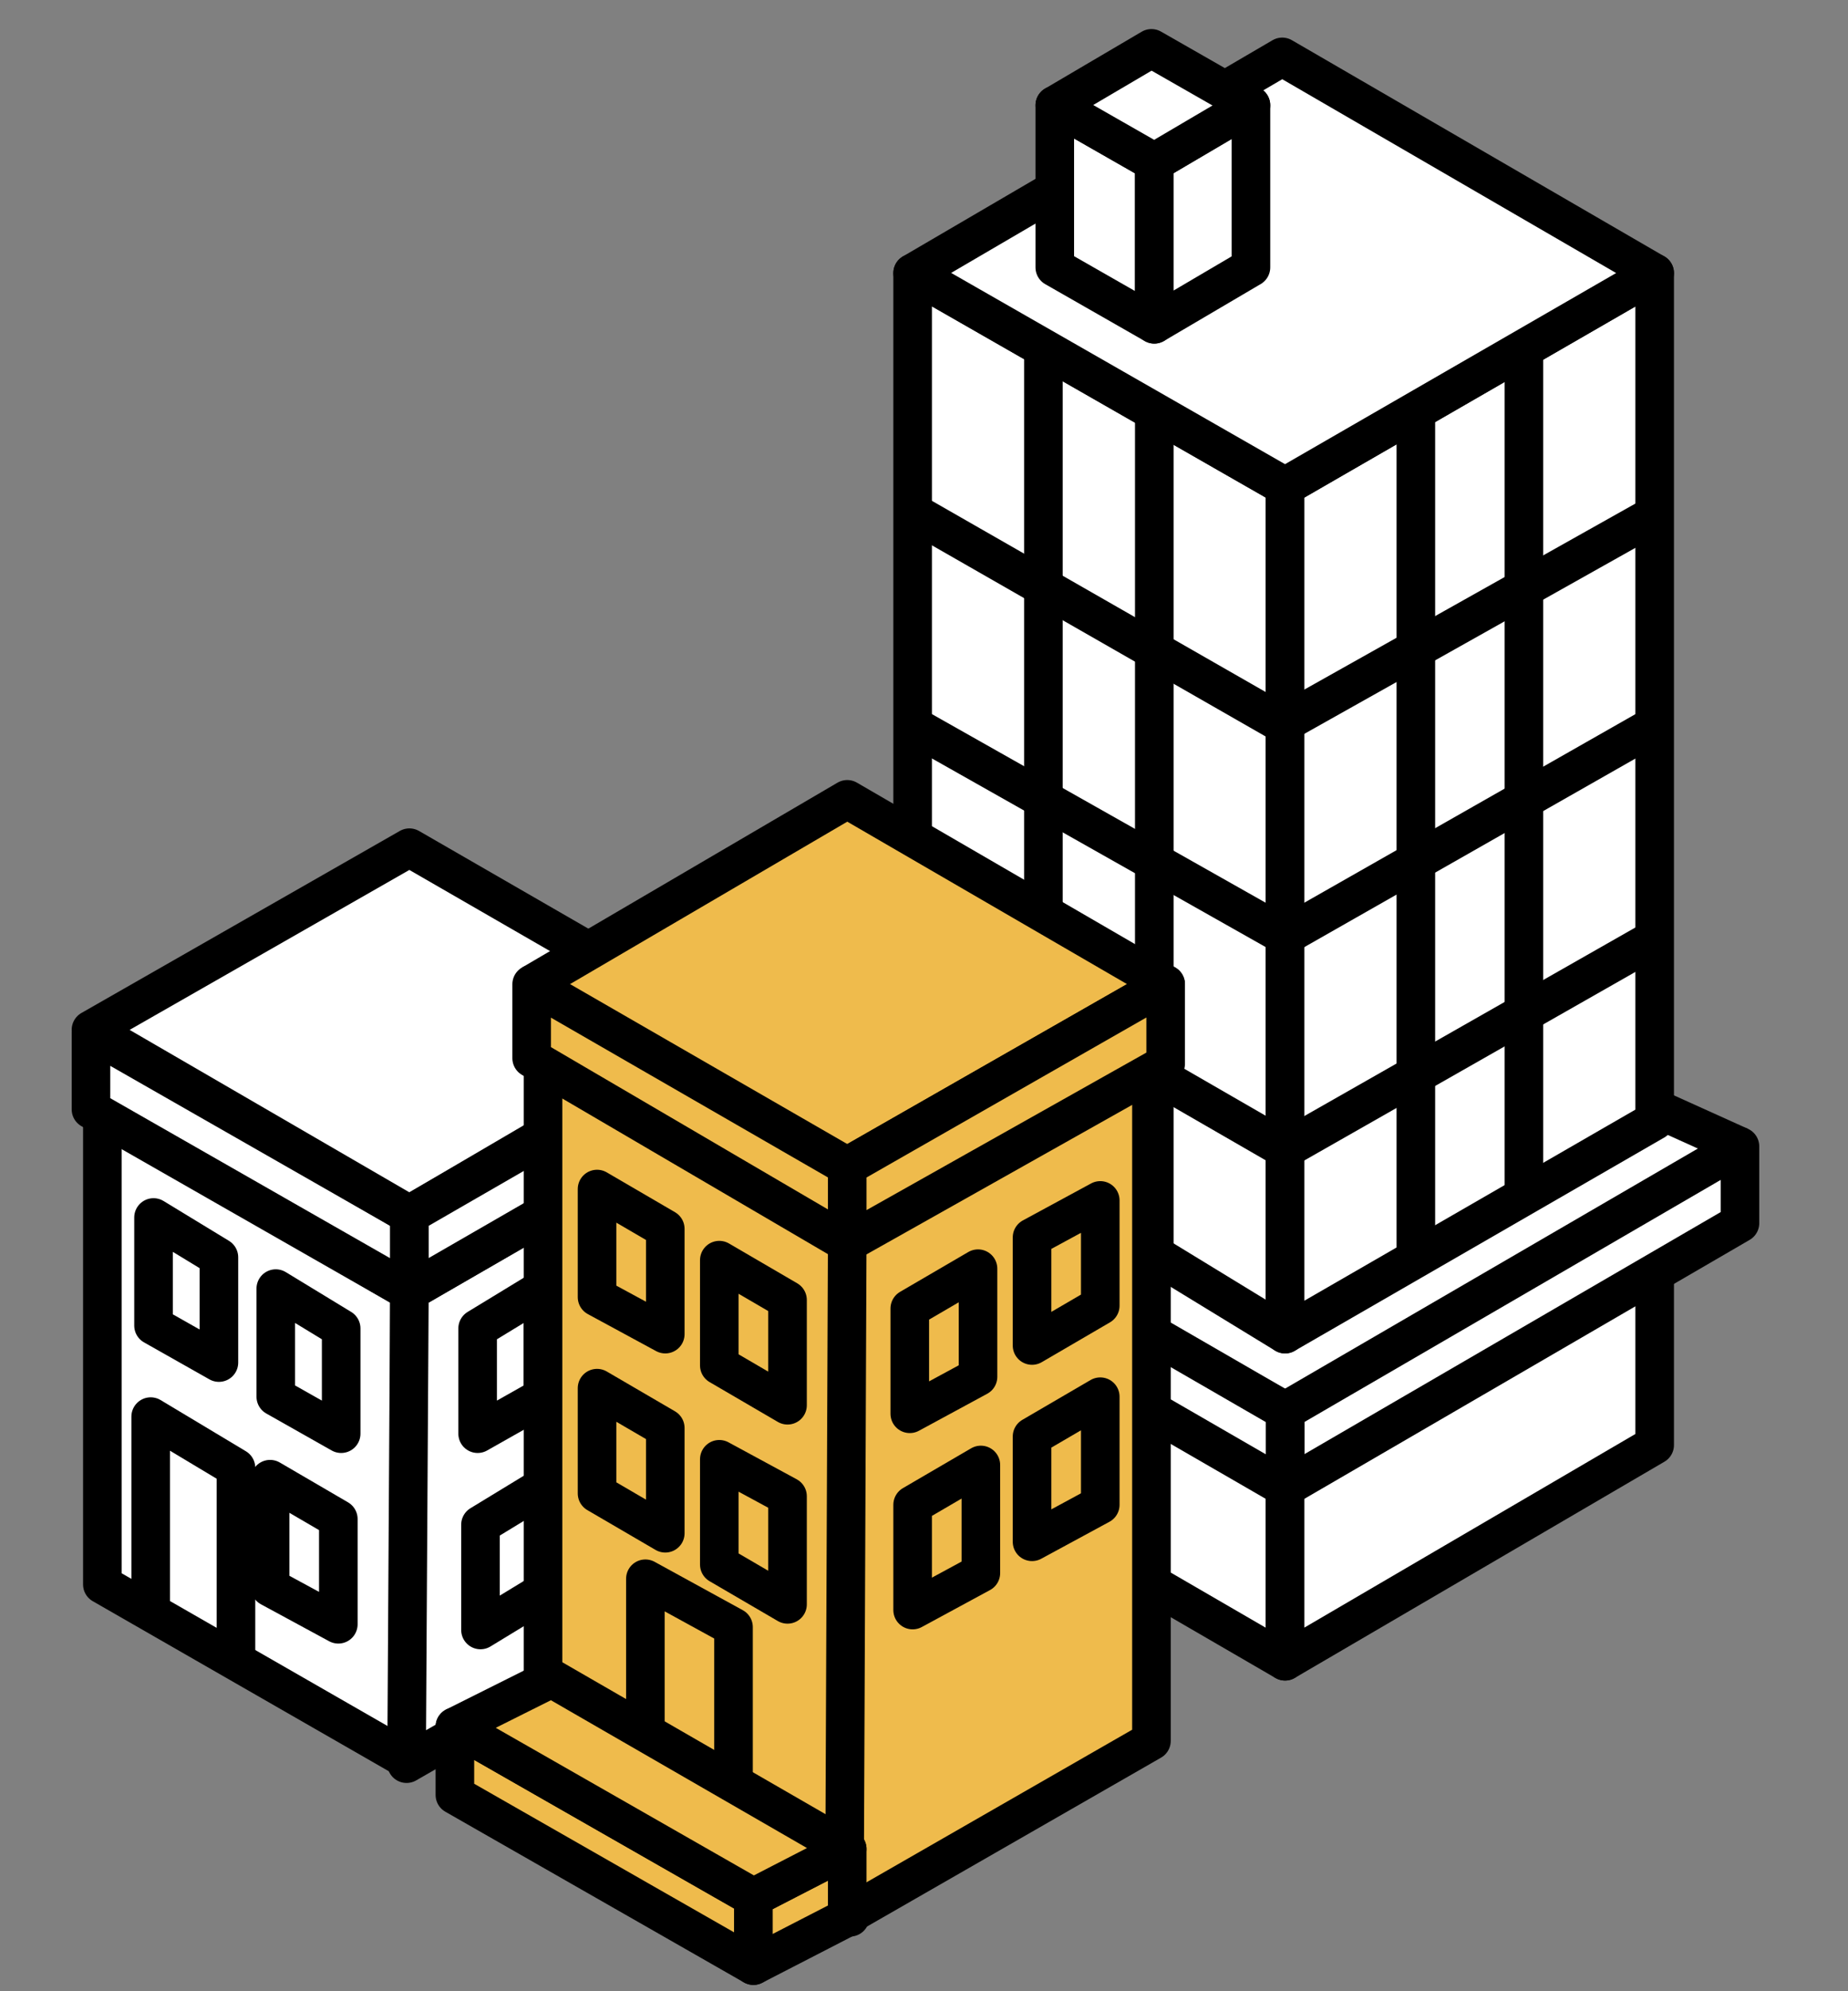 <?xml version="1.0" encoding="utf-8"?>
<!-- Generator: Adobe Illustrator 26.2.1, SVG Export Plug-In . SVG Version: 6.00 Build 0)  -->
<svg version="1.1" id="Calque_1" xmlns="http://www.w3.org/2000/svg" xmlns:xlink="http://www.w3.org/1999/xlink" x="0px" y="0px"
	 viewBox="0 0 65 70" style="enable-background:new 0 0 65 70;" xml:space="preserve">
<rect x="0" y="0" width="65" height="70" fill="#808080" stroke="none"/>
<style type="text/css">
	.st0{fill:none;}
	.st1{fill:#FFFFFF;}
	.st2{fill:#FFFFFF;stroke:#000000;stroke-width:1.357;stroke-linejoin:round;stroke-miterlimit:10;}
	.st3{fill:none;stroke:#000000;stroke-width:1.357;stroke-linejoin:round;stroke-miterlimit:10;}
	.st4{fill:#EFBB4C;stroke:#000000;stroke-width:1.357;stroke-linejoin:round;stroke-miterlimit:10;}
</style>
<g>
	<line class="st0" x1="45.2" y1="52.3" x2="29.1" y2="43"/>
	<path class="st1" d="M45.2,31.1"/>
	<g>
		<polygon class="st1" points="45,49.9 61.1,43.3 61.1,40.6 58.1,38.9 45,46.5 31.8,38.8 29.1,40.3 		"/>
		<polyline class="st2" points="29.1,43 29.1,40.3 45.2,31.1 		"/>
		<g>
			<g>
				<g>
					<g>
						<polygon class="st2" points="45.2,17.1 32.1,9.6 32.1,38.9 45.2,46.9 						"/>
						<polygon class="st2" points="32.1,42.3 32.1,50.8 45.2,58.4 45.2,49.6 						"/>
					</g>
					<g>
						<line class="st3" x1="40.6" y1="14.4" x2="40.6" y2="43.9"/>
						<line class="st3" x1="36.7" y1="12.2" x2="36.7" y2="41.7"/>
					</g>
					<g>
						<line class="st3" x1="45.2" y1="25.5" x2="32.1" y2="18"/>
					</g>
					<g>
						<line class="st3" x1="45.2" y1="40.4" x2="32.2" y2="32.9"/>
						<line class="st3" x1="45.2" y1="32.9" x2="32.1" y2="25.5"/>
					</g>
				</g>
			</g>
		</g>
		<g>
			<g>
				<g>
					<g>
						<polyline class="st2" points="45.2,49.6 45.2,58.4 58.2,50.8 58.2,44.8 						"/>
						<polygon class="st2" points="45.2,46.9 45.2,17.1 58.2,9.6 58.2,39.4 						"/>
					</g>
					<g>
						<line class="st3" x1="53.6" y1="12.2" x2="53.6" y2="42"/>
						<line class="st3" x1="49.8" y1="14.4" x2="49.8" y2="44.2"/>
					</g>
					<g>
						<line class="st3" x1="58.2" y1="18.1" x2="45.2" y2="25.4"/>
					</g>
					<g>
						<line class="st3" x1="58.2" y1="33" x2="45.2" y2="40.4"/>
						<line class="st3" x1="58.2" y1="25.5" x2="45.2" y2="32.9"/>
					</g>
				</g>
			</g>
		</g>
		<g>
			<g>
				<polygon class="st2" points="45.2,17.1 58.2,9.6 45.1,2 32.1,9.6 				"/>
			</g>
		</g>
		<polygon class="st2" points="61.2,43 45.2,52.3 45.2,49.6 61.2,40.3 		"/>
		<polygon class="st2" points="45.2,52.3 29.1,43 29.1,40.3 45.2,49.6 		"/>
		<g>
			<g>
				<polygon class="st2" points="37.1,9.4 37.1,3.7 40.6,5.7 40.6,11.4 				"/>
			</g>
			<g>
				<polygon class="st2" points="40.6,11.4 40.6,5.7 44,3.7 44,9.4 				"/>
			</g>
			<g>
				<polygon class="st2" points="37.1,3.7 40.5,1.7 44,3.7 40.6,5.7 				"/>
			</g>
		</g>
		<line class="st3" x1="61.2" y1="40.3" x2="58.1" y2="38.9"/>
	</g>
</g>
<g>
	<g>
		<path class="st2" d="M14.4,45.4L3.6,39.1v16.6l10.8,6.2V45.4z"/>
		<polygon class="st3" points="7.7,44.2 7.7,47.9 5.4,46.6 5.4,42.8 		"/>
		<polygon class="st3" points="12,46.7 12,50.4 9.7,49.1 9.7,45.3 		"/>
		<polyline class="st3" points="5.3,56.7 5.3,49.8 8.3,51.6 8.3,58.5 		"/>
		<polygon class="st3" points="11.9,53.4 11.9,57.1 9.5,55.8 9.5,52 		"/>
		<path class="st3" d="M14.4,61.9"/>
	</g>
	<polygon class="st2" points="14.4,42.7 3.2,36.3 3.2,39 14.4,45.4 	"/>
	<polygon class="st2" points="25.5,36.2 14.4,29.8 3.2,36.2 14.4,42.7 	"/>
	<g>
		<path class="st2" d="M14.4,45.4l10.7-6.2v16.6L14.3,62L14.4,45.4z"/>
		<polygon class="st3" points="21,44.2 21,47.9 23.4,46.6 23.4,42.8 		"/>
		<polygon class="st3" points="16.8,46.7 16.8,50.4 19.1,49.1 19.1,45.3 		"/>
		<polygon class="st3" points="21,51.2 21,54.9 23.4,53.5 23.4,49.8 		"/>
		<polygon class="st3" points="16.9,53.6 16.9,57.3 19.2,55.9 19.2,52.2 		"/>
		<path class="st3" d="M14.4,61.9"/>
	</g>
	<polygon class="st2" points="14.4,42.7 25.5,36.3 25.5,39 14.4,45.4 	"/>
</g>
<g>
	<g>
		<path class="st4" d="M29.8,43.6l-10.7-6.2v23.8l10.8,6.2L29.8,43.6z"/>
		<path class="st4" d="M29.8,67.4"/>
	</g>
	<polyline class="st4" points="29.8,41 41,34.6 29.8,28.1 18.7,34.6 	"/>
	<g>
		<path class="st4" d="M29.8,43.6l10.7-6.2v23.8l-10.8,6.2L29.8,43.6z"/>
		<path class="st4" d="M29.8,67.4"/>
	</g>
	<polygon class="st4" points="29.8,41 18.7,34.6 18.7,37.2 29.8,43.7 	"/>
	<polygon class="st4" points="23.4,43.2 23.4,46.9 21,45.6 21,41.8 	"/>
	<polygon class="st4" points="27.7,45.7 27.7,49.4 25.3,48 25.3,44.3 	"/>
	<polygon class="st4" points="23.4,50.2 23.4,53.9 21,52.5 21,48.8 	"/>
	<polygon class="st4" points="27.7,52.6 27.7,56.4 25.3,55 25.3,51.3 	"/>
	<polygon class="st4" points="36.3,43.5 36.3,47.3 38.7,45.9 38.7,42.2 	"/>
	<polygon class="st4" points="32,46 32,49.7 34.4,48.4 34.4,44.6 	"/>
	<polygon class="st4" points="36.3,50.5 36.3,54.2 38.7,52.9 38.7,49.1 	"/>
	<polygon class="st4" points="32.1,52.9 32.1,56.6 34.5,55.3 34.5,51.5 	"/>
</g>
<polygon class="st4" points="41,34.6 41,37.4 29.8,43.7 29.8,41 "/>
<g>
	<g>
		<polygon class="st4" points="16,63.1 16,60.7 26.5,66.7 26.5,69.1 		"/>
		<polygon class="st4" points="26.5,69.1 26.5,66.7 29.8,65 29.8,67.4 		"/>
		<polygon class="st4" points="16,60.7 19.4,59 29.8,65 26.5,66.7 		"/>
	</g>
</g>
<polyline class="st3" points="22.7,61 22.7,55.5 25.8,57.2 25.8,62.7 "/>
<path class="st2" d="M45,49.6"/>
</svg>
